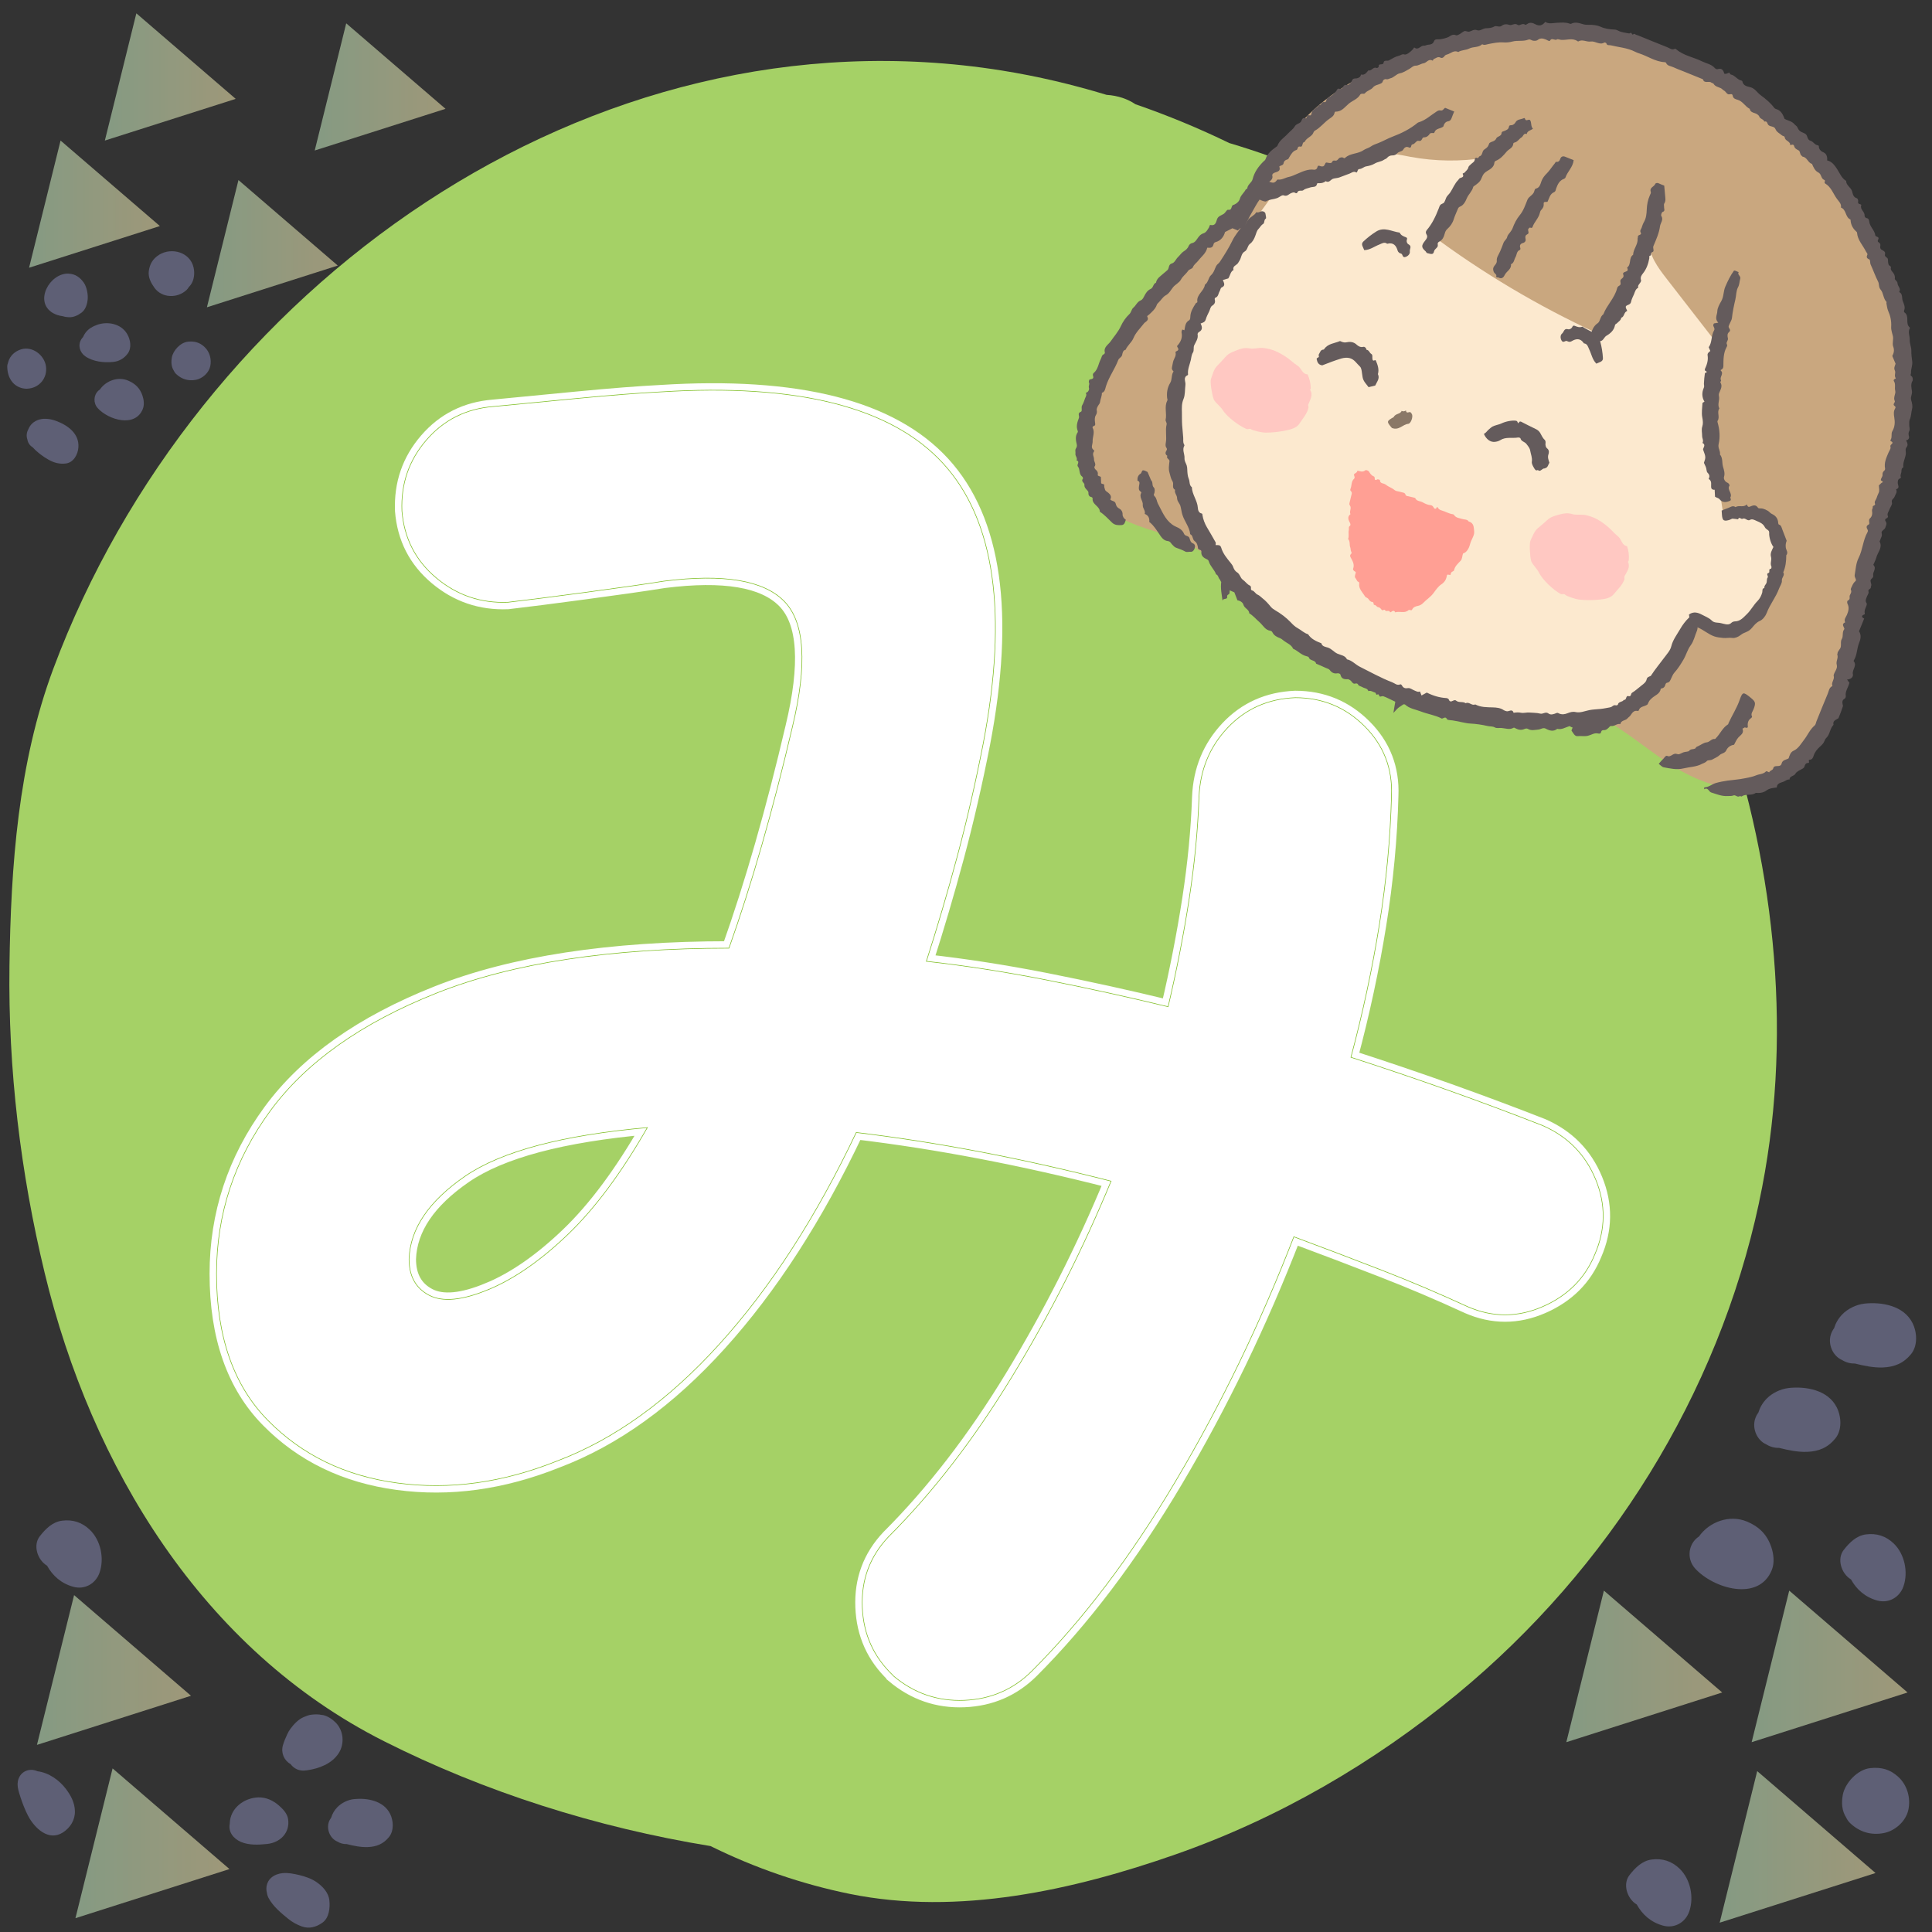 <?xml version="1.0" encoding="UTF-8"?>
<svg xmlns="http://www.w3.org/2000/svg" xmlns:xlink="http://www.w3.org/1999/xlink" width="400" height="400" viewBox="0 0 400 400">
  <rect x="0" y="0" width="400" height="400" fill="#333333" stroke="none"/>
  <defs>
    <style>.cls-1{opacity:.74;}.cls-2{fill:url(#_名称未設定グラデーション_15-6);}.cls-2,.cls-3,.cls-4,.cls-5,.cls-6,.cls-7,.cls-8,.cls-9,.cls-10{mix-blend-mode:screen;opacity:.71;}.cls-11{fill:#fff;}.cls-12{fill:#ff9f94;}.cls-13{fill:#fce9cf;}.cls-14{isolation:isolate;}.cls-3{fill:url(#_名称未設定グラデーション_15);}.cls-15{fill:#a5d166;}.cls-4{fill:url(#_名称未設定グラデーション_15-7);}.cls-5{fill:url(#_名称未設定グラデーション_15-2);}.cls-6{fill:url(#_名称未設定グラデーション_15-8);}.cls-7{fill:url(#_名称未設定グラデーション_15-5);}.cls-16{stroke:#7fbe25;stroke-width:.25px;}.cls-16,.cls-17{fill:none;}.cls-8{fill:url(#_名称未設定グラデーション_15-9);}.cls-9{fill:url(#_名称未設定グラデーション_15-4);}.cls-18{fill:#ffc8c2;}.cls-10{fill:url(#_名称未設定グラデーション_15-3);}.cls-19{fill:#645b5c;}.cls-17{stroke:#fff;stroke-width:3px;}.cls-20{fill:#c9a77f;}.cls-21{fill:#8a7867;}.cls-22{fill:#9093c2;opacity:.46;}</style>
    <linearGradient id="_名称未設定グラデーション_15" x1="21.71" y1="15.93" x2="48.8" y2="15.93" gradientUnits="userSpaceOnUse">
      <stop offset="0" stop-color="#cff7cb"></stop>
      <stop offset="1" stop-color="#fff3b8"></stop>
    </linearGradient>
    <linearGradient id="_名称未設定グラデーション_15-2" x1="6.02" y1="42.26" x2="33.1" y2="42.26" xlink:href="#_名称未設定グラデーション_15"></linearGradient>
    <linearGradient id="_名称未設定グラデーション_15-3" x1="42.84" y1="50.45" x2="69.93" y2="50.45" xlink:href="#_名称未設定グラデーション_15"></linearGradient>
    <linearGradient id="_名称未設定グラデーション_15-4" x1="324.29" y1="345.01" x2="356.56" y2="345.01" xlink:href="#_名称未設定グラデーション_15"></linearGradient>
    <linearGradient id="_名称未設定グラデーション_15-5" x1="362.66" y1="345.01" x2="394.94" y2="345.01" xlink:href="#_名称未設定グラデーション_15"></linearGradient>
    <linearGradient id="_名称未設定グラデーション_15-6" x1="15.62" y1="381.64" x2="47.51" y2="381.64" xlink:href="#_名称未設定グラデーション_15"></linearGradient>
    <linearGradient id="_名称未設定グラデーション_15-7" x1="65.16" y1="17.99" x2="92.24" y2="17.99" xlink:href="#_名称未設定グラデーション_15"></linearGradient>
    <linearGradient id="_名称未設定グラデーション_15-8" x1="7.65" y1="345.76" x2="39.54" y2="345.76" xlink:href="#_名称未設定グラデーション_15"></linearGradient>
    <linearGradient id="_名称未設定グラデーション_15-9" x1="356.04" y1="382.38" x2="388.31" y2="382.38" xlink:href="#_名称未設定グラデーション_15"></linearGradient>
  </defs>
  <g class="cls-14">
    <g id="_レイヤー_1">
      <g class="cls-1">
        <polygon class="cls-3" points="28.23 2.76 21.71 29.1 48.8 20.47 28.23 2.76"></polygon>
        <polygon class="cls-5" points="12.54 29.1 6.02 55.43 33.1 46.8 12.54 29.1"></polygon>
        <polygon class="cls-10" points="49.37 37.28 42.84 63.62 69.93 54.98 49.37 37.28"></polygon>
        <polygon class="cls-9" points="332.07 329.32 324.29 360.7 356.56 350.41 332.07 329.32"></polygon>
        <polygon class="cls-7" points="370.44 329.32 362.66 360.7 394.94 350.41 370.44 329.32"></polygon>
        <polygon class="cls-2" points="23.31 366.13 15.62 397.14 47.51 386.97 23.31 366.13"></polygon>
        <polygon class="cls-4" points="71.68 4.83 65.16 31.16 92.24 22.53 71.68 4.83"></polygon>
        <polygon class="cls-6" points="15.34 330.25 7.65 361.26 39.54 351.09 15.34 330.25"></polygon>
        <polygon class="cls-8" points="363.81 366.69 356.04 398.07 388.31 387.79 363.81 366.69"></polygon>
      </g>
    </g>
    <g id="_レイヤー_13">
      <path class="cls-15" d="M364.19,248.95c7.14-33.36,3.56-68.6-7.42-100.72-8.18-29.67-21.91-57.88-41.79-81.2-16.29-19.11-37.47-30.56-60.49-37.42-6.29-3.06-12.78-5.74-19.41-8.03-1.62-1.09-3.62-1.79-5.97-1.94-7.05-2.14-14.25-3.85-21.63-5.03C121.78,.9,40.38,59.8,11.03,138.48c-7.28,19.53-8.79,40.84-9.07,61.53-.29,21.35,2.28,42.79,7.29,63.54,9.67,40.06,32.61,77.96,70.26,96.95,20.83,10.51,43.98,17.86,67.6,21.71,9.14,4.52,18.92,7.89,28.87,9.91,22.35,4.54,46.22-.77,67.39-8.18,21.26-7.44,41.05-18.94,58.39-33.25,31.37-25.9,53.9-61.87,62.44-101.74Z"></path>
    </g>
    <g id="OL">
      <g id="_あゆみのコピー_2">
        <g>
          <g>
            <path class="cls-20" d="M266.36,38.06c-7.83,9.88-20.23,27.95-22.52,40.35s-.64,25.72,5.79,36.56c-3.53-2.98-8.17-4.15-12.55-5.62s-8.91-3.54-11.27-7.51c-1.22-2.07-1.74-4.48-1.93-6.87-.87-11.13,5-21.68,11.81-30.53,6.42-8.35,20.51-22.66,30.66-26.37Z"></path>
            <g>
              <path class="cls-13" d="M381.52,117.43c-13.77,18.76-36.7,30.18-59.97,30.9-23.27,.72-46.47-8.96-63.08-25.27-5-4.91-9.48-10.46-12.38-16.84-5.56-12.22-4.67-27.17,1.87-39.6,6.77-14.13,15.03-27.85,26.67-38.33,11.64-10.49,27.06-17.49,42-16.47,14.8-.72,29.37,4.42,42.26,11.72,4.22,2.39,8.33,5.03,11.87,8.35,4.01,3.77,7.21,8.33,9.94,13.11,10.35,18.11,14.14,40.5,7.5,60.27-1.74,5.19-4.87,9.7-6.68,12.16Z"></path>
              <path class="cls-19" d="M244.72,68.24c.17,0,.31,.05,.5,.14,.16-.77,.15-1.62,.99-2.08,.15-.08,.23-.39,.23-.67,.02-1.08,.58-1.98,1.15-2.85,.07-.1,.33-.11,.31-.28-.24-1.52,1.4-2.21,1.56-3.55,.72-.48,.71-1.47,1.25-1.96,.63-.56,.75-1.27,1.09-1.92,.19-.36,.54-.52,.76-.86,.94-1.44,1.86-2.87,2.61-4.43,.47-.99,1.22-1.84,1.84-2.76,.86-.11,.96-.9,1.35-1.46,.45-.66,1.34-.9,1.75-1.63,.47,.21,.85-.24,1.27-.19,.29,.04,.58,.19,.63,.56,.04,.33,.2,.87,.07,.95-.45,.29-.2,.9-.57,1.12-.44,.26-.63,.71-.96,1.04-.34,.33-.46,.9-.64,1.37-.24,.66-.55,1.29-1.11,1.7-.57,.42-.46,1.23-1.1,1.59-.73,.41-.68,1.3-1.09,1.92-.1,.16-.2,.33-.3,.49-.32,.46-1.18,.59-.92,1.42-.64,.33-.65,1.05-1.08,1.74-.28,.08-.7,.21-1.13,.33,.23,.62,.62,1.18-.27,1.56-.21,.09-.25,.53-.41,.79-.27,.45-.23,1.11-.89,1.33-.09,.03-.15,.22-.1,.4,.15,.55-.05,.93-.54,1.24-.39,.25-.42,.78-.62,1.18-.26,.55-.56,1.1-.72,1.68-.16,.55-.57,.65-1.06,.83,.33,.66,.48,1.32-.32,1.75-.22,.12-.32,.35-.3,.49,.17,.88-.36,1.54-.69,2.24-.25,.52,.03,1.07-.3,1.57-.28,.44-.3,1.01-.42,1.52-.23,.98-.69,1.91-.57,2.97,0,.04-.02,.12-.05,.14-1.06,.46-.4,1.33-.49,2.02-.13,.99-.03,2.06-.4,2.94-.39,.91-.35,1.85-.33,2.7,.02,.89-.01,1.79,.05,2.69,.06,.85,.14,1.7,.22,2.55,.04,.47-.08,.97,.16,1.42,.05,.09,.12,.22,.08,.28-.5,.87,.07,1.72,.03,2.55-.04,.66,.28,1.04,.45,1.54,.09,.28,.11,.55,.12,.85,.02,.66,.07,1.37,.32,1.97,.24,.56,.05,1.28,.63,1.7,.05,1.52,1.14,2.74,1.24,4.26,.03,.43,.14,1.04,.78,1.18,.19,.04,.16,.19,.18,.35,.11,.82,.51,1.82,.9,2.47,.62,1.04,1.23,2.09,1.82,3.15,.08,.14,0,.37,0,.58,.45,0,.96-.12,1.15,.51,.36,1.24,1.19,2.22,1.98,3.19,.23,.28,.42,.55,.52,.86,.14,.44,.44,.86,.74,1.04,.67,.38,.7,1.19,1.24,1.56,.52,.36,.89,.96,1.4,1.18,.6,.26-.01,.91,.54,1.05,.49,.12,.65,.68,1.15,.88,.36,.14,.68,.51,1.02,.77,.63,.48,1.17,1.1,1.67,1.71,.26,.31,.54,.52,.89,.72,1.2,.7,2.31,1.52,3.27,2.53,.42,.45,.85,.88,1.42,1.19,.73,.4,1.32,1.02,2.15,1.26,.65,1.01,1.68,1.46,2.75,1.87,.17,.68,.83,.73,1.31,.88,.8,.24,1.27,.92,1.99,1.26,.7,.33,1.61,.35,2.01,1.19,1.06,.22,1.75,1.09,2.69,1.55,2.2,1.09,4.34,2.31,6.65,3.19,.54,.2,1,.74,1.69,.44,.09-.04,.26,.06,.35,.23,.26,.51,.67,.65,1.24,.55,.46-.08,.84,.29,1.26,.45,.4,.15,.77,.44,1.23,.24,.1,.25,.19,.48,.32,.83,.39-.21,.78-.43,1.09-.6,1.37,.69,2.68,1.06,4.07,1.14,.18,.01,.44,.15,.49,.29,.17,.49,.45,.47,.82,.28,.23-.11,.47-.23,.71-.03,.58,.48,1.38,.1,1.97,.53,.71-.38,1.26,.59,1.97,.24,1.16,.62,2.39,.58,3.66,.62,.72,.02,1.58,.09,2.26,.58,.16,.11,.37,.16,.56,.21,.48,.14,1.16-.61,1.47,.32,.51-.07,1.01-.12,1.55,0,.53,.11,1.13-.1,1.69-.05,.75,.07,1.56,.04,2.24,.22,.63,.17,1.12-.49,1.73-.02,.5,.38,1.13,.13,1.68-.1,.23-.1,.39,.05,.56,.12,.58,.24,1.14,.15,1.7-.07,.55-.21,1.04-.39,1.71-.24,.94,.21,1.89-.23,2.82-.41,.76-.15,1.52-.16,2.28-.24,.71-.07,1.42-.23,2.12-.35,.78-.13,1.58-.21,2.25-.6,.56-.32,1.06,.19,1.58-.11,.61-.36,1.31-.43,1.99-.55,.28-.05,.6,0,.84-.12,.46-.23,.98-.02,1.44-.29,.38-.22,.7-.63,1.23-.53,.11-.59,.58-.11,.86-.29,.64-.42,1.45-.18,2.11-.41,.66-.24,1.17-.85,1.98-.75,.15,.02,.41-.04,.49-.29,.21-.65,.77-.7,1.32-.76,.7-.08,1.27-.38,1.84-.8,1.02-.73,2.13-1.33,3.2-1.98,1.39,.07,2.15-1.23,3.36-1.55,.51,1.04,1.13,2.04,1.68,3.05-.42,.26-.89,.42-1.48,.39-.21-.01-.54,.14-.64,.32-.74,1.25-2.21,1.33-3.24,2.1-1.19-.22-1.9,.55-2.64,1.27-.34,.33-.78,.01-1.14,.21-.44,.24-.75,.66-1.4,.61-.34-.02-.95-.04-1.29,.39-.35,.43-.97,.12-1.39,.56-.32,.33-.93,.38-1.39,.59-.43,.21-.85,.25-1.28,.03-.67,.84-1.92,.35-2.61,1.13-.16,.18-.29,.29-.47,.15-.37-.29-.81-.1-1.13-.05-.7,.11-1.35,.48-2.07,.64-.35,.08-2.46,.76-2.89,.78-.81,.04-1.56,.4-2.41,.28-.48-.07-.87,.43-1.38,.56-.88,.22-1.64,.2-2.41-.26-1.12,.4-2.22,.98-3.4,.18-.84,.24-1.62,.8-2.56,.57-.8,.63-1.6,.38-2.38-.04-.55-.3-1.03,.15-1.55,.19-.74,.06-1.43,.27-2.12-.13-.25-.14-.47-.1-.71,0-.63,.28-1.24,.21-1.84-.11-.13-.07-.33-.2-.41-.15-.85,.5-1.7,.12-2.55,.06-.47-.04-.94,.13-1.42-.14-.41-.23-.93-.15-1.41-.26-1.2-.28-2.43-.46-3.66-.52-.63-.03-1.23-.2-1.82-.3-.8-.14-1.58-.36-2.4-.41-.19-.01-.48-.06-.54-.18-.31-.63-.69-.22-1.06-.12-1.37-.73-2.93-.93-4.37-1.49-1.13-.44-2.36-.57-3.29-1.45-1.64-.15-2.95-1.14-4.44-1.69-.28-.1-.47,.08-.71,.06-.3-.03-.11-.66-.61-.41-.28,.14-.17-.36-.45-.43-.46-.12-.85-.47-1.37-.3-.18-.6-.79-.55-1.2-.8-.3-.18-.78-.25-.89-.5-.25-.53-.67-.1-1-.28-.33-.19-.42-.54-.72-.7-.14-.07-.28-.18-.42-.18-.75,.05-1.36-.06-1.55-.96-.04-.17-.39-.31-.65-.26-.65,.12-1.15-.13-1.53-.64-.23-.31-.6-.35-.9-.5-.64-.31-1.31-.58-1.96-.86-.15-.83-1.3-.51-1.51-1.31-.03-.12-.34-.2-.54-.25-1.05-.25-1.74-1.13-2.7-1.52-.38-.88-1.27-1.14-1.95-1.67-.22-.17-.44-.38-.7-.49-.65-.26-1.28-.54-1.61-1.19-.1-.2-.23-.34-.43-.37-1.1-.14-1.54-1.14-2.25-1.76-.71-.62-1.32-1.36-2.14-1.86-.04-.83-1.01-1.01-1.22-1.8-.12-.45-.67-.82-1.23-.89-.22-.56-.43-1.09-.64-1.65-.34-.15-.71-.31-1.08-.47-.24-.1-.49-.18-.32-.53,.07-.15,.02-.33-.16-.34-.76-.05-.73-.96-1.22-1.17-.6-.26-.43-1.02-1-1.22-.35-.98-1.21-1.66-1.51-2.67-.06-.2-.16-.34-.37-.43-.69-.31-1.28-.72-1.17-1.62,.03-.26-.2-.31-.38-.38-.14-.06-.29-.11-.31-.29-.07-.56-.18-1.12-.68-1.47-.52-.36-.31-1.18-.94-1.45-.15-1.52-1.22-2.67-1.64-4.1-.17-.57-.22-1.15-.38-1.72-.17-.59-.7-.99-.7-1.68,0-.57-.61-1.05-.41-1.7-.78-.38-.17-1.19-.54-1.76-.35-.54-.47-1.25-.65-1.9-.09-.32-.11-.66-.1-.99,.01-.42,.09-.85,.13-1.27,.04-.44-.76-.56-.44-1.11-.48-.3-.45-.69-.18-1.11,.13-.19,.11-.39-.02-.56-.23-.31-.18-.7-.13-.99,.25-1.27-.14-2.56,.17-3.81,.1-.41-.27-.69-.2-.99,.29-1.31-.32-2.69,.34-3.95,.11-.21-.01-.38-.03-.57-.11-1.09,.04-2.14,.63-3.1,.45-.73,.19-1.67,.7-2.39-.26-.28-.44-.47-.3-.99,.11-.38,.13-.84,.28-1.25,.2-.55,.6-1.02,.43-1.69-.07-.28,.41-.21,.56-.55,.11-.29-.24-.55-.25-.77,.78-.86,1.18-1.74,.93-2.87,0-.17,.05-.31,.14-.52Z"></path>
              <path class="cls-12" d="M280.97,120.23c-.05-.11-.38-.65-.44-.7-.08-.35,.13-.67,.17-1.03-.03-.12-.13-.15-.23-.21-.2-.12-.4-.33-.31-.57,.3-.84-.09-1.51-.46-2.2-.09-.17-.2-.31-.16-.55,.04-.26,.47-.37,.21-.76-.15-.23-.08-.6-.19-.87-.23-.57,.03-1.25-.45-1.75,.25-.6,0-1.23,.15-1.86,.07-.29-.14-.62,.24-.87,.11-.07,.13-.34,.02-.55-.32-.63-.67-1.28,.08-1.86-.31-.58,.31-1.23-.12-1.8-.14-.19-.12-.36-.07-.56,.12-.47,.23-.94,.34-1.42,.08-.34,.26-.69-.08-1.01-.13-.12-.14-.28-.07-.44,.3-.68,.11-1.52,.74-2.1,.27-.25-.01-.59-.03-.9,.21-.27,.65-.31,.73-.77,.54,.09,1.06,.38,1.6-.06,.16-.13,.64-.02,.82,.29,.25,.41,.49,.77,.98,.96,.21,.08,.19,.4,.2,.63,.24,.28,.43-.07,.64-.03,.15,.03,.42,.1,.42,.15-.02,.78,.77,.63,1.14,.91,.42,.33,.96,.59,1.45,.85,.3,.16,.52,.46,.88,.52,.36,.06,.71,.17,1.06,.25,.31,.07,.64,.1,.76,.48,.11,.35,.45,.29,.7,.37,.43,.12,.87,.21,1.3,.32,.29,.73,1.04,.61,1.56,.91,.53,.31,1.06,.53,1.64,.59,.54,.05,.6,.59,.85,.73,.46,.09,.29-.32,.56-.36,.18,.38,.46,.62,.93,.74,.75,.2,1.42,.65,2.22,.76,.11,.01,.22,.05,.3,.17,.42,.63,1.13,.63,1.75,.83,.44,.14,.99,.03,1.29,.52,1.11,.27,1.04,1.29,1.12,2.05,.07,.66-.34,1.33-.63,1.98-.26,.58-.24,1.07-.69,1.78q-.42,.65-.96,.79c-.24,.5-.13,1.11-.55,1.55-.55,.57-1.16,1.1-1.34,1.95-.03,.17-.4,.25-.55,.42-.12,.14-.13,.36-.19,.54-.23-.03-.42-.05-.61-.08-.05,.07-.12,.12-.13,.19-.12,.77-.44,1.37-1.13,1.82-.69,.46-1.17,1.19-1.65,1.84-.62,.82-1.46,1.33-2.14,2.04-.26,.28-.66,.51-1.03,.58-.54,.11-.99,.25-1.24,.77-.1,.21-.24,.14-.4,.11-.11-.02-.27-.05-.33,0-.83,.76-1.88,.16-2.77,.47-.24-.47-.54-.32-.85-.09-.06,.04-.13,.06-.2,.09-.18-.58-.83-.08-1-.38-.24-.41-.54,.17-.78-.17-.15-.21-.38-.49-.72-.53-.32-.04-.4-.46-.79-.46-.26,0,.03-.61-.5-.63-.24,0-.53-.31-.68-.55-.19-.31-.6-.36-.71-.54-.51-.86-1.39-1.59-1.23-2.74,.05-.38-.35-.26-.44-.56Z"></path>
              <path class="cls-18" d="M336.32,119.37c-.05,.3,.04,.44,.01,.54-.42,1.26-1.43,2.13-2.23,3.12-.68,.83-1.86,1-2.94,1.11-1.45,.15-2.9,.15-4.34-.02-.51-.06-2.41-.64-2.77-.99-.31-.3-.63,.02-.99-.18-1.35-.76-3.65-2.77-4.49-4.5-.16-.33-.41-.61-.62-.9-.35-.5-.82-.92-.97-1.53-.23-.94-.39-3.59-.09-4.16,.47-.88,.72-1.88,1.58-2.57,2.5-2.01,1.86-2.09,4.48-2.79,.86-.23,1.65-.34,2.55-.07,.91,.28,1.91,0,2.87,.23,1.76,.41,2.89,1.08,4.4,2.3,.82,.66,1.45,1.49,2.25,2.12,.74,.58,.72,1.82,1.85,1.99,.31,.95,.45,1.93,.35,2.93-.01,.12-.2,.27-.17,.34,.55,1.13-.2,1.95-.74,3.01Z"></path>
              <path class="cls-18" d="M270.85,83.82c-.02,.3,.09,.43,.07,.54-.28,1.3-1.19,2.28-1.88,3.34-.59,.9-1.74,1.2-2.8,1.42-1.42,.3-2.86,.46-4.32,.45-.52,0-2.46-.38-2.87-.69-.34-.26-.63,.09-1-.07-1.42-.61-3.93-2.36-4.95-3.99-.19-.31-.48-.56-.71-.83-.4-.45-.92-.82-1.13-1.41-.33-.91-.78-3.52-.54-4.13,.37-.93,.52-1.95,1.3-2.73,2.27-2.27,1.62-2.28,4.15-3.25,.83-.32,1.6-.52,2.53-.34,.93,.18,1.9-.2,2.88-.08,1.79,.21,2.99,.76,4.63,1.81,.88,.57,1.6,1.33,2.46,1.87,.8,.5,.91,1.73,2.05,1.78,.41,.91,.65,1.87,.66,2.88,0,.12-.17,.29-.13,.35,.67,1.06,.01,1.96-.41,3.08Z"></path>
              <path class="cls-21" d="M288.53,86.37c.38-.8,1.41-.58,1.67-1.31,.32,.19,.61,.07,.9-.07,.05,.8,.7,.14,.96,.39,.13,.12,.24,.29,.3,.46,.19,.57-.27,1.86-.8,1.91-1.17,.12-1.9,1.43-3.38,.86-1.14-1.33-1.14-1.4,.36-2.25Z"></path>
              <path class="cls-19" d="M319.79,96.99c-.57-.06-.83,.84-1.4,.32-.46,.25-.64-.19-.78-.42-.24-.39-.52-.89-.46-1.3,.13-.82-.21-1.51-.33-2.26-.1-.6-.44-.94-.77-1.39-.36-.5-1.1-.52-1.25-1.18-.02-.1-.33-.21-.49-.18-1.22,.22-2.54-.19-3.7,.55-.31,.2-.7,.3-1.07,.35-.93,.13-1.85-.53-2.32-1.66,.41-.16,.63-.56,.96-.85,.78-.69,.77-.7,1.85-1.02,.27-.08,.55-.14,.8-.27,.91-.44,2.2-.69,3.04-.57,.29,.04,.33,.28,.41,.54,.14-.14,.26-.26,.39-.38,.09,.01,.18,0,.26,.04,1.01,.51,2.01,1.04,3.04,1.52,.39,.18,.68,.44,.9,.79,.3,.49,.48,1.04,.94,1.44,.14,.12,.21,.43,.18,.63-.08,.45,.04,.93,.32,1.14,.5,.38,.38,.94,.28,1.23-.22,.65,.02,1.17,.2,1.76-.29,.36-.25,1-.99,1.15Z"></path>
              <path class="cls-19" d="M277.71,74.22c-1.41,.43-2.7,.93-3.95,1.42-.78-.09-1.03-.63-1.15-1.25-.06-.3,.25-.31,.41-.45,.13-.12-.1-.38,.05-.61,.25-.38,.31-.91,.91-.95,.05,0,.11-.01,.13-.04,.78-1.22,2.18-1.24,3.33-1.73,.42,.17,.77,.37,1.31,.26,.7-.15,1.47-.13,2.12,.48,.32,.3,.79,.62,1.4,.46,.26-.07,.6,.22,.65,.61,.54,.04,.6,.64,1.01,.87,.32,.18,.14,.73,.23,1.11,.13,.55,.49,.01,.68,.22,.38,.91,.73,1.82,.44,2.84,.45,.92-.22,1.58-.55,2.36-.43,.11-.89,.22-1.38,.34-1.15-1.45-1.18-1.45-1.37-2.94-.06-.48-.13-1.06-.41-1.32-.68-.63-1.18-1.53-2.16-1.76-.53-.13-1.07-.08-1.71,.08Z"></path>
              <path class="cls-19" d="M289.71,52.36c.24,.1,.3,.14,.36,.15,.41,.08,.21,.95,.96,.68,.59-.21,.93-.71,.86-1.12-.08-.48,.5-1.1-.28-1.49-.29-.15-.47-.58-.32-1,.08-.21,.02-.37-.19-.45-.53-.2-1.06-.4-1.31-.97-1.61-.21-3.2-1.25-4.83-.24-.97,.6-1.89,1.32-2.71,2.1-.58,.55,.01,1.19,.2,1.77,1.18-.03,2.1-.77,3.14-1.17,.52-.2,1.03-.6,1.61-.15,1.28-.34,1.87,.35,2.18,1.46,.04,.12,.1,.24,.33,.43Z"></path>
              <path class="cls-19" d="M324.81,70.76c-.24-.09-.31-.1-.36-.14-.36-.22-.8,.55-1.17-.16-.29-.56-.2-1.15,.13-1.4,.38-.29,.38-1.14,1.22-.9,.31,.09,.74-.1,.92-.51,.09-.21,.24-.28,.45-.2,.53,.21,1.05,.43,1.62,.18,1.32,.94,3.2,1.27,3.7,3.11,.3,1.1,.48,2.25,.55,3.39,.05,.8-.82,.86-1.36,1.16-.84-.83-1.01-1.99-1.5-2.99-.24-.5-.35-1.14-1.08-1.21-.71-1.11-1.61-1.02-2.59-.42-.11,.07-.23,.11-.54,.1Z"></path>
            </g>
            <g>
              <path class="cls-20" d="M281.74,33.09c1.42-.56,2.86-1.12,4.38-1.27,1.97-.2,3.94,.29,5.89,.65,5.13,.95,10.43,1.02,15.59,.18-4.51,4.72-8.38,10.05-11.49,15.79,10.73,8.02,22.29,14.9,34.45,20.51,4.78-5.6,8.48-12.12,10.84-19.09-.06,2.92,1.82,5.49,3.62,7.8,3.27,4.22,6.55,8.44,9.82,12.65-.66,11.83-.05,23.73,1.83,35.42,3.94-1.6,8.51,1.29,10.41,5.1,2.34,4.68,1.6,10.72-1.78,14.7-3.38,3.99-9.23,5.68-14.22,4.14-5.05,7.55-11.94,13.87-19.44,18.97,5.42,2.92,10.03,7.13,15.3,10.32,5.27,3.18,11.68,5.34,15.73,3.54,7.68-2.05,13.28-8.87,16.33-16.21,3.05-7.34,4.03-15.34,5.74-23.1,3.96-17.93,12.01-35.73,9.24-53.89-.57-3.74-1.6-7.39-2.87-10.95-6.47-18.15-19.61-33.94-36.56-43.12-16.94-9.18-37.56-11.55-56-5.94-18.43,5.61-30.31,12.5-38.2,30.08,1.51,.04,13.11-3.04,21.39-6.28Z"></path>
              <path class="cls-19" d="M225.52,78.6c.43-.16,1.03-.06,.78-.8-.08-.24,0-.46,.12-.56,.93-.76,.98-1.96,1.5-2.92,.18-.34,.16-.81,.63-.98,.1-.04,.22-.25,.2-.35-.3-1.14,.72-1.62,1.21-2.33,.71-1.04,1.56-1.96,2.1-3.14,.41-.9,1.02-1.79,1.74-2.46,.45-.42,.43-1.01,.85-1.36,.55-.46,.78-1.21,1.52-1.51,.36-.14,.54-.51,.73-.88,.3-.59,.66-1.19,1.32-1.48,.59-.26,.5-1.08,1.11-1.3,.18-.96,1.01-1.39,1.64-1.98,.24-.23,.53-.41,.76-.65,.38-.39,.12-1.15,.92-1.37,.57-.16,.8-.89,1.22-1.28,.42-.4,.76-.93,1.19-1.2,.51-.32,.85-.63,1.07-1.18,.09-.23,.4-.49,.64-.53,.68-.12,.97-.74,1.28-1.15,.34-.44,.57-.72,1.13-.89,.51-.15,.85-.74,1.14-1.24,.1-.17,.09-.52,.3-.48,1.06,.23,1.14-.6,1.37-1.23,.24-.63,.89-.76,1.35-1.06,.4-.26,.65-.9,.9-.86,.75,.12,.67-.44,.85-.79,.12-.22,.33-.22,.5-.3,.56-.27,.97-.66,1.14-1.27,.21-.73,.87-1.17,1.18-1.83,.05-.11,.31-.07,.33-.27,.08-.8,.93-1.15,1.11-1.9,.35-1.43,1.19-2.59,2.21-3.61,.17-.17,.39-.28,.47-.54,.37-1.13,1.23-1.82,2.15-2.48,.12-.09,.25-.14,.31-.3,.41-1.1,1.42-1.66,2.15-2.47,.48-.53,1.11-.94,1.46-1.55,.27-.47,.82-.48,1.18-.84,.26-.25,.24-1.1,1.05-.78,.31,.12,.08-.83,.8-.62,.42,.12,.38-.5,.54-.78,.33-.62,1.12-.76,1.43-1.39,.53,.17,.47-.73,1.12-.57,.45,.11,.32-.71,.63-.86,.86-.42,1.56-.96,2.04-1.8,.15-.26,.46-.04,.69-.06,.57-.06,.43-.98,1.23-.83,.47,.09,.93-.47,1.15-.99,.1-.23,.29-.33,.46-.34,.63-.02,1.19-.09,1.37-.83,.78,.19,1.11-.39,1.51-.86,.67,.2,.97-.8,1.69-.5,.11,.04,.46-.07,.45-.32-.05-.78,.93-.11,1.02-.79,.08-.61,.76-.27,1.11-.46,.67-.36,1.28-.78,2.07-.96,.38-.09,.66-.43,1.17-.26,.36,.12,1.26-.53,1.76-1.13,.09-.11,.18-.38,.27-.3,.82,.64,1.27-.47,1.98-.39,.27,.03,.53-.18,.85-.2,.46-.02,1.01-.12,1.22-.71,.14-.38,.47-.45,.86-.41,.5,.05,1.82-.28,2.17-.49,.46-.28,.89-.65,1.52-.35,.17,.08,.48-.08,.7-.2,.34-.18,.63-.45,.98-.63,.36-.18,.69,.2,1.15,.06,.46-.14,.91-.52,1.54-.28,.62,.24,1.19-.38,1.84-.4,.59-.02,1.18-.05,1.71-.36,.49-.28,1.04,.27,1.58-.17,.42-.33,1-.37,1.55-.17,.56,.2,1.09-.48,1.73,0,.4,.3,1-.51,1.56-.01,.05,.04,.29-.08,.41-.17,.59-.43,1.16-.23,1.71,.06,.78,.41,1.43,.28,2.03-.5,.78,.51,1.65,.21,2.5,.18,.81-.02,1.63-.13,2.43,.15,.13,.05,.32,.11,.42,.06,.9-.46,1.7-.12,2.58,.12,.71,.19,1.51,.02,2.28,.16,.39,.07,.78,.13,1.13,.29,.96,.45,1.96,.59,3,.63,.24,0,.5,.09,.71,.2,.71,.4,1.51,.44,2.29,.6,.19,.04,.43-.35,.59,.08,.14,.39,.39-.13,.62,.05,.19,.15,.47,.21,.71,.3,2,.81,4,1.64,6.01,2.43,.49,.19,.95,.65,1.57,.32,.06-.03,.2,.05,.28,.11,1.55,1.33,3.59,1.62,5.35,2.5,.89,.44,1.94,.57,2.64,1.39,.12,.14,.41,.27,.56,.22,.94-.31,1.24,.32,1.39,.93,.48,.13,.72-.13,1.05-.22,.09,.12,.17,.37,.29,.39,.88,.16,1.32,1.07,2.19,1.25,.08,.02,.21,.1,.22,.17,.16,.9,.96,1.05,1.6,1.2,1.01,.24,1.45,1.13,2.19,1.67,1.03,.75,2.03,1.58,2.81,2.62,.08,.11,.23,.2,.36,.24,1.06,.28,1.44,1.15,1.78,2.04,.7,.39,1.54,.46,2.09,1.16,.16,.2,.48,.32,.58,.63,.05,.14,.14,.26,.21,.39,.33,.57,.99,.62,1.47,.96,.46,.33,.28,1.18,1.03,1.4,.57,.16,.83,.84,1.48,.93,.33,.04,.2,.33,.27,.55,.09,.32,.42,.69,.73,.82,.8,.31,1.02,.88,.95,1.76,1,.23,1.53,.98,2.1,1.85,.53,.82,.9,1.84,1.83,2.39,0,.95,1,1.33,1.24,2.17,.15,.54,.23,1.23,1,1.43,.14,.04,.3,.46,.25,.65-.08,.34,.03,.46,.31,.55,.14,.04,.39,.09,.33,.25-.3,.88,.74,1.31,.69,2.11-.01,.22,.13,.5,.44,.55,.4,.06,.49,.41,.52,.68,.11,1.12,1.15,1.82,1.27,2.93,.01,.09,.21,.2,.34,.24,.3,.1,.41,.26,.26,.56-.11,.23-.21,.43,.12,.62,.25,.14,.4,.45,.3,.78-.09,.29,.07,.61,.21,.69,.4,.23,.92,.43,.77,.96-.18,.63,.59,.59,.61,1.12,0,.3,.02,.67,.12,1,.09,.32,.57,.32,.49,.68-.11,.47,.18,.67,.43,1,.24,.31,.47,.73,.38,1.26-.05,.28,.55,.5,.56,.96,0,.62,.81,1.1,.35,1.82,.78,.39,.51,1.23,.73,1.84,.22,.6,.58,1.27,.29,1.97-.07,.18-.02,.35,.08,.42,1.1,.78,.09,2.27,1.06,3.09,.03,.03,.07,.11,.06,.14-.48,.81-.01,1.63-.04,2.42-.03,.83,.35,1.54,.33,2.28-.02,.79,.1,1.52,.19,2.28,.09,.75-.3,1.49-.25,2.28,.02,.26-.29,.5,.15,.75,.18,.1,.28,.7,.16,.91-.43,.71-.22,1.48-.12,2.14,.1,.67-.37,1.2-.16,1.87,.18,.58,.34,1.27,.18,1.83-.19,.71-.16,1.48-.46,2.14-.18,.4-.11,.76-.12,1.15-.02,.44,.21,.89-.02,1.31-.21,.39-.12,.76-.02,1.16,.05,.19-.07,.48-.31,.64-.09,.06-.38-.02-.23,.25,.24,.42,.35,.87,.02,1.27-.34,.41-.11,.87-.14,1.29-.09,.97-.67,1.84-.52,2.85-.38,.2-.39,.51-.4,.9-.01,.37-.32,.72-.11,1.15,.05,.1-.12,.24-.27,.31-.37,.18-.37,.48-.38,.87-.01,.44,.51,1.1-.35,1.33,.34,.61-.16,1.06-.32,1.56-.13,.4-.73,.53-.53,1.21,.11,.39-.36,.93-.52,1.41-.15,.46-.58,.86-.3,1.43,.04,.07-.1,.31-.2,.35-.36,.14-.52,.36-.28,.69,.34,.47,.05,.86-.08,1.29-.14,.48-.92,.63-.75,1.18,.18,.59-.22,.96-.32,1.43-.02,.1-.14,.22-.1,.28,.65,1.28-.41,2.2-.68,3.28-.1,.39-.3,.76-.45,1.14-.06,.14-.2,.37-.16,.42,.72,.75-.18,1.44-.05,2.14,.05,.29-.02,.41-.23,.61-.4,.38-.38,.42-.16,1.27,.06,.24-.11,.39-.09,.57,.05,.43-.66,.4-.49,.91,.12,.36-.18,.67-.3,.99-.18,.47-.45,.92-.09,1.43,.07,.1,.05,.29,0,.42-.17,.56-.55,1.06-.37,1.72,.06,.21-.3,.22-.43,.35-.33,.35-.02,.51,.3,.69-.36,.88-.72,1.77-1.07,2.63,.58,.86,.27,1.77,0,2.45-.45,1.13-.39,2.38-1,3.45-.05,.09-.14,.24-.11,.28,.79,.94-.38,1.77-.16,2.72,.11,.48-.33,1.06-1.21,1.09,.24,.32,.41,.56,.49,.67-.26,1.03-.91,1.77-.75,2.74,.03,.17-.09,.48-.23,.55-.69,.36-.45,.95-.35,1.52-.26,.84-.58,1.65-.94,2.53-.55,.36-1.23,.52-1.02,1.37-.76,.74-.71,1.93-1.44,2.65-.24,.23-.36,.47-.46,.74-.19,.48-.52,.77-.9,1.12-.55,.49-1.08,1.12-1.32,1.89-.13,.41-.3,.8-.78,.82-.53,.02,.17,.69-.42,.68-.39,0-.59,.33-.69,.7-.05,.2-.16,.33-.36,.45-.54,.32-1.25,.58-1.52,1.07-.32,.57-1.22,.43-1.22,1.21-.48-.08-.83,.27-1.21,.43-.58,.24-1.42,.3-1.42,1.21-.8,.1-1.53,.15-2.18,.64-.47,.35-1.07,.51-1.69,.5-.19,0-.43-.07-.56,.02-.87,.6-2,.09-2.86,.7-.08,.06-.25-.15-.42-.05-.47,.3-.83-.35-1.28-.16-.38,.16-.76,.09-1.14,.12-1.25,.09-2.31-.39-3.44-.73-.53-.16-.67-1.15-1.46-.68-.01,0-.02-.39,.04-.39,.91-.02,1.57-.67,2.38-.9,.78-.22,1.59-.37,2.41-.49,1.19-.17,2.39-.23,3.55-.48,.8-.17,1.64-.3,2.39-.62,.65-.28,1.44-.22,1.99-.78,.2-.2,.45,.14,.71,.15,.13-.4,.69-.37,.81-.79,.03-.1,.05-.21,.12-.28,.44-.48,1.41,.14,1.63-.76,.19-.76,.91-.72,1.44-1.05,.19-.57,.38-1.28,.98-1.55,1.05-.47,1.55-1.43,2.19-2.25,.77-.98,1.23-2.18,2.23-3.01,.21-.17,.25-.55,.36-.84,.77-1.9,1.53-3.81,2.33-5.7,.25-.58,.27-1.31,.98-1.62-.29-.72,.42-1.3,.29-1.99-.02-.09-.05-.2-.03-.28,.18-.73,.86-1.35,.64-2.13-.22-.76,.4-1.42,.1-2.14-.01-.03,.05-.09,.05-.14,0-.59,.58-.88,.69-1.47,.1-.53-.1-1.08,.2-1.58,.37-.61,.03-1.4,.48-1.99,.03-.04,.07-.1,.06-.14-.11-.46-.68-.98,.16-1.33-.31-.62,.17-1.08,.37-1.56,.32-.77,.51-1.51,.12-2.28-.14-.28-.07-.63,.08-.69,.59-.22,.24-.73,.4-1.08,.16-.35,.43-.68,.21-1.15-.08-.16,.13-.47,.22-.7,.17-.41,.37-.76,.73-1.08,.33-.3-.25-.74-.16-1.25,.22-1.2,.25-2.43,.82-3.56,.84-1.67,.89-3.62,1.81-5.27,.1-.18,.16-.36,.04-.57-.23-.43-.37-.76,.26-1.09,.29-.16-.17-.88,.22-1.23,.51-.46,.53-1.04,.44-1.62-.04-.29,.2-.5,.15-.71-.1-.43,.67-.25,.45-.78-.16-.39,.23-.75,.35-1.13,.11-.34,.24-.68,.4-1,.27-.53,.08-1.04,.07-1.61,.25-.17,.43-.54,.81-.64,0-.26-.26-.25-.4-.42-.03-.4,.38-.73,.35-1.1-.04-.42,.09-.67,.39-.92,.1-.08,.16-.29,.13-.42-.23-1.2,.27-2.23,.71-3.28,.16-.38,.51-.81,.42-1.13-.13-.47,.21-.54,.36-.77,.1-.17,.03-.3-.12-.37-.15-.07-.33-.21-.26-.31,.43-.57,.07-1.29,.4-1.86,.53-.89,.57-1.86,.4-2.85-.11-.64-.18-1.26,.18-1.85,.16-.27,.06-.39-.19-.59-.37-.3,.24-.69,.12-.93-.39-.78,.25-1.52,.09-2.13-.18-.68,.14-1.38-.28-2.02-.23-.35,.45-.53,.4-.59-.42-.51,.03-1.12-.19-1.57-.28-.57,0-.97,.14-1.43-.22-.53-.44-1.05-.68-1.61,.31-.61,.48-1.19,.18-1.97-.23-.62,.09-1.43-.05-2.11-.14-.66-.41-1.27-.36-2,.07-1.13-.16-2.22-.63-3.27-.21-.48-.25-1.03-.36-1.56-.02-.09,.07-.23,.02-.28-.7-.72-.61-1.84-1.22-2.55-.45-.53-.25-1.12-.52-1.65-.58-1.14-1-2.36-1.54-3.53-.17-.37-.05-.98-.28-1.07-.6-.25-.61-.51-.39-1.03,.06-.14-.21-.42-.32-.64-.63-1.27-1.71-2.33-1.83-3.84-.01-.16-.12-.23-.23-.33-.67-.62-1.02-1.34-1.1-2.15,0-.1,0-.25-.04-.27-1.1-.48-.81-2.05-1.96-2.48,.14-.78-.45-1.27-.82-1.78-.79-1.08-1.2-2.47-2.44-3.19-.35-.21,.19-.61-.22-.76-.71-.27-.5-1.21-1.25-1.56-.62-.29-.98-1.05-1.26-1.74-.85-.23-1-1.37-1.93-1.5-.08-.01-.13-.14-.21-.19-.43-.26-.25-.92-.65-1.12-.42-.22-.8-.4-.92-.91-.05-.23-.23-.3-.46-.27-.12,.01-.32,.25-.34,.01-.06-.76-1.06-.78-1.14-1.51-.03-.31-.4-.26-.58-.42-.46-.41-1.08-.66-1.33-1.29-.27-.7-1.11-.42-1.52-.91-.2-.28-.18-.82-.8-.66-.15-.52-.82-.5-1.02-1-.18-.43-.6-.63-1.04-.77-.44-.14-.87-.31-.95-.86-.96-.48-1.44-1.59-2.54-1.89-.43-.12-.89-.25-.99-.83-.07-.4-.33-.35-.69-.29-.53,.08-.69-.57-1.13-.79-.2-.1-.41-.38-.68-.5-.54-.24-1.16-.34-1.49-.93-.06-.11-.31-.09-.41-.19-.5-.46-1.49,.29-1.77-.71l-2.14-.87-2-.81c-.67-.27-1.35-.51-2-.82-.52-.25-1.23-.23-1.5-.92-.03-.07-.18-.11-.28-.12-1.94-.09-3.51-1.26-5.29-1.82-.29-.09-.58-.21-.86-.35-1.57-.8-3.34-.91-5.01-1.32-.37-.09-.75,.12-.91-.41-.03-.09-.33-.21-.4-.17-1,.62-1.88-.36-2.86-.2-.83,.13-1.7-.54-2.56-.02-.03,.02-.1-.03-.14-.05-1.08-.75-2.29-.17-3.43-.28-.29-.03-.7-.2-.83-.1-.45,.35-1.07-.47-1.46,.28-.1,.2-.54-.13-.82-.24-.59-.22-1.11-.4-1.73,.09-.23,.19-.81,.25-1.24,.04-.22-.1-.43-.22-.71-.11-1.05,.41-2.19,.1-3.28,.39-.55,.15-1.19,.23-1.84,.18-1.03-.08-2.09,.14-3.12,.34-.44,.09-.84,.3-1.29,.04-.75,.73-1.83,.46-2.68,.89-.72,.37-1.58,.27-2.27,.72-.89-.46-1.53,.29-2.27,.5-.22,.06-.46,.13-.62,.39-.15,.24-.48,.44-.78,.28-.58-.31-.96,.14-1.42,.29-.1,.03-.12,.39-.26,.31-.82-.45-1.19,.47-1.83,.56-.58,.09-1.05,.51-1.71,.5-.46,0-.85,.46-1.27,.69-.61,.33-1.2,.75-1.94,.89-.73,.14-1.21,.87-1.97,1.04-.28,.06-.5,.27-.86,.17-.21-.06-.61,.08-.7,.45-.07,.28-.27,.39-.51,.5-.52,.25-1.11,.24-1.57,.82-.34,.42-1.11,.59-1.54,1.07-.17,.19-.26,.2-.49,.17-.18-.02-.48,.04-.55,.16-.52,.95-1.57,1.25-2.35,1.88-.82,.67-1.47,1.7-2.74,1.67-.19,0-.23,.19-.26,.33-.14,.58-.62,.86-1.05,1.16-1.07,.73-1.84,1.82-2.99,2.45-.29,.16-.31,.49-.48,.72-.47,.62-1.3,.86-1.64,1.59-.03,.07-.21,.06-.27,.13-.25,.28-.16,.98-.63,.87-.71-.16-.42,.57-.81,.69-.76,.22-1.11,.9-1.49,1.52-.1,.17-.14,.38-.37,.44-.44,.1-.73,.35-.8,.8-.05,.31-.3,.37-.54,.47-.13,.05-.36,.17-.35,.19,.4,1.13-.61,1.07-1.16,1.37-.22,.12-.33,.37-.29,.49,.17,.6-.18,.96-.63,1.3,.8,.29,1.09,.26,1.49-.21,.1-.12,.16-.27,.32-.25,.82,.12,1.49-.39,2.25-.54,.58-.11,1.15-.4,1.7-.63,1.11-.46,2.23-1.05,3.54-.86,.24,.04,.6-.13,.67-.52,.06-.32,.26-.39,.56-.24,.13,.06,.28,.07,.43,.08,.62,.06,.52-.88,.93-.81,.42,.07,.96,.24,1.11-.09,.23-.52,.6-.24,.88-.31,.39-.1,.44-.53,.82-.62,.21-.05,.37-.1,.58,0,.13,.07,.28,.2,.42,.06,1.07-1.02,2.66-.78,3.82-1.6,.49-.34,1.09-.43,1.6-.81,.4-.3,1-.47,1.49-.67,1-.4,1.92-.94,2.93-1.32,1.86-.7,3.64-1.59,5.19-2.87,.08-.06,.18-.09,.28-.12,1.4-.43,2.44-1.45,3.64-2.21,.24-.15,.48-.3,.83-.22,.45,.11,.64-.37,.93-.55,.63,.25,1.23,.5,1.89,.77-.19,.46-.38,.88-.52,1.3-.12,.36-.31,.65-.7,.71-.67,.11-.89,.6-1.03,1.09-.61,.51-1.59,.33-1.86,1.26-.04,.14-.23,.11-.39,.09-.18-.02-.47,.02-.55,.14-.3,.47-.65,.75-1.24,.76-.46,0-.31,.94-1.1,.72-.45-.13-.7,.66-1.24,.73-.26,.03-.24,.31-.31,.48-.08,.18-.2,.25-.35,.19-.64-.31-.97-.09-1.34,.51-.17,.27-.85,.32-1.13,.63-.34,.39-.64,.49-1.14,.48-.32,0-.75,.19-.94,.44-.21,.28-.5,.31-.74,.48-.56,.38-1.25,.39-1.84,.74-.54,.33-1.17,.5-1.83,.61-.46,.08-.85,.53-1.4,.55-.39,.02-.29,.49-.58,.73-.63-.43-1.12,.16-1.7,.31l-1.86,.7c-.41,.15-.86,.13-1.29,.27-.51,.16-.83,.94-1.53,.5-.41,.34-.89,.44-1.4,.42-.16,0-.35-.04-.38,.1-.16,.85-.9,.59-1.42,.78-.47,.18-.99,.2-1.41,.56-.34,.29-1.03-.16-1.28,.51-.05,.14-.24,.17-.39,.07-.3-.21-.56-.09-.86,.03-.5,.19-.82,.75-1.56,.47-.36-.14-.88,.4-1.36,.57-.75,.27-1.59,.23-2.29,.68-.16,.1-1.04-.19-1.33-.38-.62,.83-1.06,1.77-1.59,2.65-.55,.91-.97,1.84-1.43,2.84-.41,.34-1.13,.3-1.45,.92l-1.16-.47c-.45,.23-.91,.46-1.53,.78-.24,.88-.8,1.79-1.99,2.1-.31,.08-.37,.34-.43,.57-.18,.66-.69,.61-1.26,.57-.24,1.16-1.21,1.83-1.88,2.71-.35,.45-.86,.74-1.09,1.33-.16,.4-.73,.35-1.02,.79-.41,.62-1.08,1.06-1.45,1.76-.37,.69-1.13,.99-1.63,1.59-.47,.57-.79,1.29-1.54,1.69-.59,.32-.97,1.02-1.49,1.51-.15,.14-.28,.27-.35,.46-.29,.86-.98,1.42-1.6,2.02-.14,.13-.46,.26-.37,.41,.46,.81-.42,1.06-.69,1.42-.76,1-1.68,1.83-2.18,3.05-.36,.86-1.22,1.49-1.61,2.39-.58,.13-.63,.67-.72,1.07-.11,.51-.63,.61-.8,1.04-.71,1.89-1.96,3.52-2.56,5.47-.15,.49-.19,1.14-.84,1.35,.03,.65-.29,1.24-.37,1.85-.04,.32-.15,.41-.29,.62-.22,.33-.47,.78-.4,1.12,.09,.41,0,.72-.17,1-.32,.51-.24,1.06-.18,1.57,.04,.35,.11,.59-.28,.7-.19,.05-.27,.27-.24,.34,.55,.96-.03,1.91,.02,2.85,.03,.61-.52,1.33,.28,1.83,.04,.03,.04,.21,0,.27-.44,.54,.02,1.06,0,1.57-.03,.54,.55,1.02,.09,1.58-.06,.08,.07,.43,.2,.54,.38,.3,.58,.6,.49,1.13-.05,.27,.39,.24,.64,.43,.02,.38,.03,.8,.06,1.28,.1,.26,.69,.1,.64,.45-.04,.33,.07,.58,.15,.86,.11,.39,.46,.48,.71,.71,.37,.32,.74,.76,.39,1.36,.29,.4,.99,.25,1.13,.9,.09,.42,.29,.79,.79,1.03,.31,.15,.65,.59,.63,1.17-.02,.4,.25,.86,.67,1.11-.17,.47-.23,1.05-.88,1.1-.69,.05-1.38,.04-1.94-.48-.83-.78-1.58-1.66-2.56-2.28,0-1.18-1.62-1.47-1.5-2.71,.03-.26-.2-.32-.39-.37-.37-.1-.48-.47-.47-.71,.01-.28-.02-.38-.21-.6-.27-.32-.68-.62-.62-1.2,.04-.4-.8-.67-.31-1.26,.05-.06-.04-.34-.14-.41-.75-.52-.4-1.51-.9-2.1-.34-.4,.53-1.01-.28-1.27,.25-.52-.32-.91-.23-1.42,.05-.32-.12-.66,.07-1,.14-.24,.29-.5,.21-.85-.2-.86-.38-1.74,.19-2.56,.05-.07,.04-.2,0-.28-.39-.94-.07-1.85,.25-2.69,.15-.4-.39-.98,.41-1.27,.36-.13-.02-.9,.27-1.36,.27-.43,.41-.94,.59-1.42,.14-.36,.42-.71,.14-1.13,.56-.13,.77-.72,.66-1.04-.14-.44,.24-.77-.03-1.18-.01-.17,.04-.31,.13-.53Z"></path>
              <path class="cls-19" d="M358.25,103.07c.15,.31,.13,.52-.07,.61-.77,.34-1.55,.44-2.14-.29-.26-.32-.62-.31-.96-.55-.02-.37-.04-.79-.08-1.49,.01,.08-.17,.07-.31,.03-.21-.07-.37-.18-.4-.4-.1-.63,.23-1.38-.53-1.82,.24-.5,.21-.86-.25-1.31-.22-.22-.17-.82-.36-1.22-.13-.28-.25-.56-.37-.81,.4-1.12,.39-1.22-.12-2.58-.03-.09-.08-.2-.05-.28,.14-.44,.55-.9-.13-1.26,.28-.5-.08-.97-.07-1.42,.01-.66-.2-1.3,.04-2.01,.18-.52,.12-1.19-.01-1.84-.19-.95-.01-1.98,.04-2.97,0-.09,.22-.17,.41-.3-.54-.9-.58-1.89-.13-2.88,.14-.31,.01-.57,.02-.86,.02-.71,.1-1.42,.2-2.13,.01-.09,.25-.14,.38-.22,0-.24-.27-.23-.38-.38,0-.09-.03-.2,0-.28,.42-.9,.73-1.83,.56-2.85-.07-.45,.29-.65,.56-.9-.1-.24-.2-.48-.33-.77,.75-1.02,.46-2.41,1.12-3.5,.16-.27,.02-.48-.07-.71-.07-.18-.23-.35,.04-.72,.13-.02,.43-.07,.89-.15-.82-.85-.22-1.62-.2-2.35,.02-.72,.45-1.47,.83-2.13,.53-.94,.41-2.04,.84-3.01,.5-1.15,1.03-2.26,1.78-3.29,.34-.05,.63,.21,.97,.31-.35,.54,.51,.77,.32,1.41-.16,.53-.15,1.17-.43,1.68-.44,.81-.37,1.71-.57,2.57-.3,1.27-.57,2.54-.71,3.84-.04,.39-.29,.76-.45,1.14-.08,.19-.18,.37-.23,.57-.1,.4,.64,.75,.07,1.21-.41,.33-.32,.88-.23,1.25,.12,.51-.45,.83-.2,1.29,.12,.22,.03,.4-.07,.57-.66,1.21-.65,2.53-.66,3.84,0,.32-.06,.58-.33,.77-.1,.07-.36,.09-.18,.27,.67,.66-.37,1.34,.03,2,.05,.08-.19,.34-.15,.41,.51,.78,.05,1.45-.22,2.14-.09,.23-.14,.43-.07,.72,.19,.84-.38,1.71,.08,2.55-.57,.79,.19,1.77-.37,2.57-.04,.06-.03,.19,0,.28,.43,1.5,.57,3.05,.22,4.54-.19,.83,.42,1.41,.28,2.14,.63,.74,.39,1.7,.63,2.53,.2,.69,.45,1.36,.2,2.14-.09,.29,.13,.89,.62,1.12,.13,.06,.27,.13,.36,.24,.09,.11,.22,.35,.17,.41-.62,.84,.73,1.6,.13,2.53Z"></path>
              <path class="cls-19" d="M341.79,139.92c.88-1.37,1.88-2.54,2.79-3.78,.55-.75,1.22-1.43,1.45-2.36,.33-1.34,1.19-2.43,1.85-3.58,.48-.83,1.09-1.65,1.84-2.36,.44-.41,.7-.63,1.25-.39,.44,.19,.94,.94,.74,1.31-.34,.6-.13,1.27-.39,1.87-.42,.99-.64,2.12-1.27,2.96-.69,.92-.93,1.99-1.48,2.93-.56,.95-1.15,1.91-1.89,2.72-.34,.37-.45,.76-.65,1.15-.21,.4-.29,.88-.86,.96-.23,.03-.32,.22-.38,.42-.1,.36-.27,.65-.68,.73-.1,.02-.26,.06-.27,.12-.17,1.08-1.22,1.33-1.87,1.96-.48,.46-.5,.45-.86,1.26-.61,.49-1.59,.34-1.84,1.28-.01,.05-.18,.09-.26,.07-.73-.16-1.1,.42-1.38,.85-.2,.31-.49,.46-.71,.72-.4,.47-1.31,.33-1.45,1.16-.69-.18-1.19,.47-1.85,.4-.17-.02-.26,.02-.37,.14-.35,.37-.69,.75-1.28,.71-.16-.01-.41,.08-.46,.33-.1,.47-.34,.42-.77,.34-.68-.13-1.31,.34-1.97,.49-.74,.17-1.44,0-2.15,.08-.6,.07-.9-.65-1.27-1.17l.74-1.83c.46,.08,.98-.09,1.33-.39,.41-.35,.84,.57,1.21-.15,.15-.28,.71-.35,1.06-.54,.4-.22,.85-.21,1.28-.31,.49-.12,.72-.89,1.4-.57,.3-.46,.7-.76,1.18-1.04,.34-.2,.55-.52,1.02-.37,.11,.04,.39-.08,.4-.17,.14-.68,.96-.47,1.22-.97,.64,.12,.36-.94,.93-.78,.68,.19,.46-.51,.79-.7,.69-.41,1.28-.99,1.93-1.48,.47-.36,.96-.7,1.09-1.32,.09-.43,.45-.51,.87-.69Z"></path>
              <path class="cls-19" d="M339.78,58.1c-.13,.63-.8,.87-.6,1.47-.56,.27-.67,.83-.87,1.33-.22,.52-.51,1.03-.61,1.57-.12,.66-.76,.59-1.07,.92-.14,.41,.22,.67,.25,1.01-.7,.21-.53,1.17-1.22,1.39-.07,.55-.56,.78-.88,1.13-.12,.13-.36,.16-.41,.4-.2,1.06-.93,1.7-1.8,2.21-.04,.02-.09,.05-.12,.08-.37,.33-.53,.9-1.08,1.01-.46,.09-.95,.08-1.37,.11-.19-.49-.37-.96-.65-1.66,.29-.61,.5-1.53,1.44-2.16,.55-.37,.48-1.39,1.16-1.83,.72-1.91,2.33-3.35,2.85-5.37,.06-.24,.18-.43,.45-.56,.55-.27,.08-.85,.28-1.19,.18-.31,.66-.44,.6-.92-.02-.14-.08-.28-.11-.37,.11-.35,.4-.35,.62-.45,.26-.11,.45-.23,.33-.56-.04-.09-.11-.26-.09-.27,.92-.65,.28-2.02,1.24-2.64,.03-1.18,1.01-2.1,.93-3.3-.01-.17,.08-.3,.06-.43-.08-.49,.92-.27,.57-.9-.22-.4,.11-.67,.21-.99,.12-.39,.26-.79,.46-1.14,.47-.8,.56-1.73,.59-2.57,.04-1.06,.22-2.03,.65-2.99,.1-.22,.26-.51,.19-.7-.33-.93,.72-1.06,.93-1.67,.05-.15,.41-.25,.69-.11,.37,.18,.76,.32,1.16,.48,.06,.69,.13,1.4,.19,2.1,.04,.53,.16,1.07-.16,1.56-.18,.28-.03,.58-.06,.85-.02,.28,.29,.76-.31,.94-.17,.05-.38,.64-.27,.8,.52,.83-.16,1.44-.26,2.15-.2,1.47-.81,2.78-1.37,4.12-.18,.42,.28,1.09-.2,1.23-.51,.15-.08,.71-.54,.78-.19,.03-.08,.33-.11,.51-.2,1.14-.58,2.22-1.31,3.13-.32,.41-.6,.79-.39,1.47Z"></path>
              <path class="cls-19" d="M295.45,52.4c-.18-.15-.2-.27-.27-.34-.93-.84-.95-1.19-.14-2.21,.31-.4,.64-.81,.29-1.34-.2-.31-.14-.62,.05-.85,1.15-1.34,1.87-2.9,2.5-4.52,.14-.36,.2-.75,.67-.94,.49-.2,.48-.27,.85-1.21,.18-.47,.6-.75,.87-1.16,.55-.85,.9-1.83,1.64-2.56,.13-.13,.18-.33,.4-.41,.36-.14,.85-.19,.54-.82-.1-.2,.27-.17,.39-.32,.26-.34,.66-.58,.76-1.05,.06-.3,.34-.45,.53-.66,.28-.3,.78-.47,.81-1.01,.02-.3,.21-.41,.54-.29,.25,.09,.27-.29,.4-.33,.74-.19,.49-1.05,1.01-1.41,.78-.53,.75-.58,1.07-1.34,.44-.38,1.14-.29,1.44-.99,.19-.44,1.05-.39,1.09-1.11,.02-.31,.35-.33,.58-.42,.42-.18,.86-.32,.94-.87,.05-.3,.22-.32,.54-.32,.26,0,.65-.28,.78-.53,.37-.74,1.12-.64,1.7-.9,.15-.06,.25-.09,.31,.11,.2,.66,.73-.05,1.05,.28,.35,.52,.09,1.23,.59,1.79-.54,.36-1.19,.43-1.28,1.08-.68-.27-.71,.48-1.08,.69-.5,.29-.77,.88-1.37,1.05-.13,.04-.33,.06-.34,.26-.06,.88-.91,1.1-1.37,1.64-.66,.78-1.31,1.55-2.3,1.93-.11,.04-.23,.22-.24,.35-.08,.93-.85,1.36-1.48,1.73-.53,.31-.84,.64-1.05,1.18-.36,.92-.57,1.15-1.55,1.86-.12,.09-.27,.12-.31,.29-.23,.88-.96,1.48-1.32,2.31-.28,.66-.64,1.44-1.43,1.75-.29,.11-.36,.32-.46,.55-.27,.67-.59,1.31-.8,2-.25,.84-.73,1.52-1.35,2.07-.3,.27-.43,.57-.51,.88-.24,.87-.48,1.36-1.15,1.73-.33,.18-.37,.32-.31,.7,.09,.57-.64,.75-.78,1.32-.15,.64-.4,.65-1.44,.36Z"></path>
              <path class="cls-19" d="M321.9,33.81c.14-.14,.19-.32,.21-.31,.55,.1,.78-.17,.94-.65,.15-.43,.53-.58,.97-.41,.61,.23,1.22,.49,1.79,.72-.15,1.46-1.27,2.34-1.69,3.57-.04,.12-.18,.25-.3,.29-.95,.34-1.32,1.13-1.63,1.99-.1,.27-.1,.63-.43,.77-.9,.38-1,1.29-1.37,2.01-.33,.06-.84-.13-.79,.39,.06,.59-.18,.96-.55,1.34-.13,.14-.19,.36-.24,.56-.25,1.1-1.15,1.86-1.51,2.9-.1,.28-.28,.21-.48,.15-.16-.04-.23,.09-.34,.2-.35,.35,.33,.91-.28,1.19-.45,.21-.44,.55-.34,1.01,.07,.32-.12,.67-.55,.78-.53,.14-.74,.49-.55,1.02,.06,.18,0,.38-.08,.41-.71,.26-.62,1-.91,1.5-.3,.5-.28,1.2-.94,1.47,.13,1.05-.92,1.43-1.29,2.21-.15,.32-.52,.96-1.27,.55-.23-.13-.58,.15-.47-.44,.04-.21-.45-.45-.56-.81-.09-.3-.16-.54-.03-.86,.2-.49,.76-.74,.68-1.47-.06-.58,.44-1.23,.69-1.84,.23-.57,.49-1.13,.68-1.71,.16-.49,.68-.83,.76-1.2,.11-.5,.4-.72,.65-1.07,.17-.23,.38-.52,.48-.78,.36-.99,.83-1.93,1.49-2.73,.79-.95,1.15-2.09,1.6-3.2,.14-.35,.38-.54,.64-.77,.32-.28,.68-.56,.78-1.03,.04-.18,.15-.47,.28-.5,.89-.18,.97-.97,1.22-1.6,.24-.61,.6-1.08,1.07-1.54,.61-.6,1.05-1.36,1.67-2.09Z"></path>
              <path class="cls-19" d="M351.01,154.96c.14-.36,.41-.4,.64-.51,.56-.26,1.1-.7,1.68-.75,.68-.06,.99-.78,1.67-.7,.16,.02,.22-.14,.32-.24,.86-.88,1.33-2.11,2.44-2.78,.07-.04,.08-.18,.12-.28,.73-1.6,1.69-3.07,2.28-4.74,.62-1.76,.76-1.75,2.21-.58,1.12,.9,1.17,1.14,.7,2.42-.18,.49-.65,.95-.33,1.57,.04,.07-.09,.24-.24,.34-.65,.45-.71,1.12-.63,1.82-.2,.4-.59-.12-.81,.18-.07,.1-.35,.04-.28,.23,.35,.88-.46,1.28-.85,1.72-.41,.47-.63,.98-.91,1.53-.73,.1-1.33,.53-1.61,1.15-.3,.65-.98,.59-1.39,1-.41,.4-1,.61-1.51,.91-.35,.2-.94,.1-1.09,.28-.29,.36-.67,.42-1.01,.6-1.19,.66-2.55,.64-3.82,.95-1.45,.36-2.78,.03-4.14-.22-.36-.07-.65-.44-1.03-.72,.35-.39,.68-.8,1.05-1.14,.12-.11,.16-.25,.26-.34,.11-.1,.32-.22,.41-.18,.77,.43,1.21-.64,1.98-.39,.53,.17,.58,.03,1.39-.32,.4-.17,1.02-.08,1.23-.34,.35-.44,.81-.22,1.25-.48Z"></path>
              <path class="cls-19" d="M238.31,99.41c.48,.47,.12,1.1,.59,1.54,.23,.22,.24,.91,0,1.38-.05,.09,.04,.32,.14,.41,.46,.42,.44,1.06,.69,1.52,.83,1.52,1.44,3.22,2.93,4.32,.25,.18,.49,.33,.75,.44,.75,.31,1.42,.72,1.73,1.49,.22,.55,.93,.34,1.13,.9,.14,.4,.19,.88,.72,1.09,.4,.16,.5,.53,.36,1-.14,.46-.46,.79-.84,.74-.38-.05-.75,.16-1.16-.07-.57-.33-1.22-.54-1.85-.77-.35-.12-.54-.4-.79-.63-.27-.25-.4-.69-.89-.74-1.02-.1-1.45-.94-1.95-1.67-.51-.75-1.01-1.52-1.71-2.13-.07-.06-.22-.12-.21-.18,.06-.77-.18-1.36-.95-1.65,.22-.69-.47-1.17-.4-1.85,.1-.86-.85-1.61-.3-2.54,.02-.04-.07-.19-.14-.23-.46-.3-.39-.67-.34-1.16,.02-.29,.34-.92-.32-1.11-.04-.58,.11-1.12,.61-1.42,.31-.19,.2-.57,.52-.72,.35,.01,.65,.19,.96,.35,.22,.53,.44,1.05,.71,1.67Z"></path>
            </g>
            <g>
              <path class="cls-13" d="M357.77,107.35c2.96-2.86,7.48-.69,9.73,2.76,.82,1.26,1.08,4.44,.47,8.51-.4,2.65-3.81,8.09-5.57,10.1-1.93,2.22-8.91,1.75-11.16-.14l6.53-21.23Z"></path>
              <path class="cls-19" d="M358.22,107.57c.22-.09,.36-.19,.49-.19,.38,.02,.76,.09,1.14,.14,.23-.67,.61,.05,.92-.11,.45-.23,.77,.21,1.16,.29,.08,.02,.19,.03,.26,0,.58-.39,1.06-.02,1.56,.18,.67,.28,1.31,.56,1.66,1.3,.13,.29,.52,.45,.76,.7,.09,.1,.13,.29,.12,.44-.06,.81,.36,2.27,.88,2.92-.29,.63-.72,1.31-.5,2.05,.21,.67-.25,1.34,.08,1.99,.06,.12-.04,.47-.07,.47-.68,0-.12,.74-.52,.87-.63,.2,.06,.64-.2,.99-.22,.28-.09,.8-.26,1.15-.15,.32-.49,.55-.4,.97-.56,.13-.35,.59-.45,.95-.19,.64-.48,1.25-1,1.78-.81,.81-1.35,1.89-2.17,2.68-.68,.65-1.34,1.49-2.45,1.51-.24,0-.55,.1-.72,.26-.5,.51-1.06,.38-1.61,.25-.39-.09-.75-.2-1.16-.23-.44-.04-.93-.03-1.38-.49-.54-.54-1.38-.84-2.08-1.22-.71-.38-1.68-.69-2.6,.02,.13,1.17,.56,2.17,1.76,2.64,1.24,.49,2.22,1.44,3.5,1.88,.61,.21,1.22,.25,1.82,.32,.64,.07,1.28-.1,1.96,0,.53,.07,1.22-.25,1.67-.61,.38-.31,.78-.47,1.2-.64,.48-.19,.82-.47,1.17-.88,.45-.53,.86-1.08,1.6-1.4,.61-.26,1.18-1.01,1.43-1.67,.66-1.77,1.89-3.23,2.53-4.99,.21-.57,.66-1.16,.6-1.69-.07-.64,.69-1.09,.28-1.71,.51-1.13,.62-2.32,.63-3.54,.48-.54-.04-1.08-.1-1.57-.07-.55,0-.98,.18-1.42-.3-.79-.58-1.54-.88-2.28-.17-.41-.2-.93-.75-1.09-.07-.02-.11-.21-.12-.33-.05-.91-.52-1.49-1.32-1.86-.31-.14-.52-.46-.82-.64-.32-.19-.67-.35-1.03-.45-.33-.1-.88,.02-1-.17-.48-.74-1.06-.51-1.63-.27-.46,.2-.56-.08-.71-.44-.66,.73-1.61,.09-2.33,.56-.58-.42-1.06,.03-1.56,.2-.45,.15-.88,.34-1.31,.52,.02,.3,.04,.59,.06,.89,.09,1.23,.42,1.43,1.76,.97Z"></path>
            </g>
          </g>
          <path class="cls-19" d="M289.97,146.23c.97-.68,1.93-1.35,2.9-2.03-.09-.28-.2-.59-.3-.91-.12-.06-.26-.1-.37-.19-.6-.49-1.09-.23-1.56,.19-.48,.44-.81,1.02-1.43,1.34-.17,.09-.27,.39-.32,.61-.15,.76-.26,1.53-.4,2.36,.46-.43,.75-.96,1.48-1.37Z"></path>
          <path class="cls-19" d="M253.11,124.37c.04-.08,.06-.2,.13-.25,.28-.19,.92-.07,.83-.54-.1-.53,.46-.43,.49-.8,.1-1.2,.21-2.38-.52-3.47-.3-.44-.62-.76-1.2-.75-.16,.66-.47,1.3,0,1.95-.18,1.31,.12,2.61,.27,3.86Z"></path>
        </g>
        <g>
          <path class="cls-17" d="M184.99,346.88c-4.04-3.82-6.18-8.53-6.4-14.15-.23-5.61,1.56-10.43,5.38-14.48,9.21-9.2,17.74-20.25,25.6-33.17,7.86-12.91,14.71-26.44,20.55-40.58-18.42-4.71-36.04-8.09-52.88-10.1-8.3,17.51-17.73,32.11-28.28,43.78-10.56,11.68-21.78,19.76-33.68,24.26-11.23,4.49-22.23,6-33,4.54-10.78-1.45-19.71-5.77-26.78-12.96-7.07-7.18-10.61-17.29-10.61-30.31,0-12.34,3.7-23.57,11.11-33.67,7.41-10.1,18.91-18.24,34.52-24.42,15.6-6.17,35.75-9.25,60.45-9.25,4.71-13.25,9.09-28.51,13.14-45.81,3.13-13.02,2.58-21.73-1.69-26.1-4.27-4.38-12.57-5.77-24.92-4.21-4.27,.68-9.77,1.46-16.5,2.36-6.73,.9-12.01,1.58-15.83,2.02-5.61,.23-10.55-1.45-14.82-5.04-4.27-3.59-6.62-8.19-7.07-13.81-.23-5.61,1.46-10.49,5.05-14.64,3.59-4.16,8.19-6.46,13.81-6.91,4.71-.45,10.54-1.01,17.5-1.69,6.96-.67,12.69-1.11,17.18-1.34,28.28-1.79,47.76,3.14,58.42,14.82,10.66,11.68,13.42,30.99,8.26,57.93-1.58,8.08-3.37,15.89-5.39,23.41-2.02,7.52-4.16,14.76-6.4,21.72,8.09,.9,16.39,2.19,24.92,3.87,8.53,1.69,16.96,3.54,25.26,5.56,1.8-7.64,3.25-15.1,4.38-22.4,1.12-7.29,1.8-14.32,2.03-21.05,.22-5.61,2.18-10.38,5.89-14.32,3.7-3.92,8.36-6,13.97-6.23,5.62,0,10.39,1.97,14.32,5.9,3.93,3.93,5.78,8.7,5.55,14.31-.22,8.76-1.06,17.69-2.52,26.78-1.46,9.09-3.43,18.24-5.89,27.44,6.95,2.25,13.75,4.55,20.37,6.91s13.08,4.78,19.37,7.24c5.16,2.25,8.81,5.95,10.94,11.11,2.13,5.17,2.07,10.33-.17,15.49-2.02,4.94-5.61,8.53-10.77,10.78-5.17,2.25-10.33,2.25-15.49,0-5.84-2.7-11.79-5.23-17.85-7.58-6.06-2.36-12.12-4.66-18.18-6.91-6.96,17.97-15.1,34.81-24.42,50.52-9.32,15.72-19.26,28.85-29.8,39.4-3.83,3.82-8.48,5.84-13.98,6.07-5.51,.22-10.39-1.46-14.65-5.05Zm-83.86-79.82c5.39-2.24,10.89-6.07,16.5-11.45,5.61-5.39,11.12-12.8,16.51-22.23-17.74,1.57-30.37,4.93-37.9,10.1-7.52,5.17-11.39,10.9-11.61,17.18,0,3.59,1.4,6.11,4.2,7.57,2.8,1.46,6.91,1.07,12.3-1.18Z"></path>
          <path class="cls-16" d="M184.99,346.88c-4.04-3.82-6.18-8.53-6.4-14.15-.23-5.61,1.56-10.43,5.38-14.48,9.21-9.2,17.74-20.25,25.6-33.17,7.86-12.91,14.71-26.44,20.55-40.58-18.42-4.71-36.04-8.09-52.88-10.1-8.3,17.51-17.73,32.11-28.28,43.78-10.56,11.68-21.78,19.76-33.68,24.26-11.23,4.49-22.23,6-33,4.54-10.78-1.45-19.71-5.77-26.78-12.96-7.07-7.18-10.61-17.29-10.61-30.31,0-12.34,3.7-23.57,11.11-33.67,7.41-10.1,18.91-18.24,34.52-24.42,15.6-6.17,35.75-9.25,60.45-9.25,4.71-13.25,9.09-28.51,13.14-45.81,3.13-13.02,2.58-21.73-1.69-26.1-4.27-4.38-12.57-5.77-24.92-4.21-4.27,.68-9.77,1.46-16.5,2.36-6.73,.9-12.01,1.58-15.83,2.02-5.61,.23-10.55-1.45-14.82-5.04-4.27-3.59-6.62-8.19-7.07-13.81-.23-5.61,1.46-10.49,5.05-14.64,3.59-4.16,8.19-6.46,13.81-6.91,4.71-.45,10.54-1.01,17.5-1.69,6.96-.67,12.69-1.11,17.18-1.34,28.28-1.79,47.76,3.14,58.42,14.82,10.66,11.68,13.42,30.99,8.26,57.93-1.58,8.08-3.37,15.89-5.39,23.41-2.02,7.52-4.16,14.76-6.4,21.72,8.09,.9,16.39,2.19,24.92,3.87,8.53,1.69,16.96,3.54,25.26,5.56,1.8-7.64,3.25-15.1,4.38-22.4,1.12-7.29,1.8-14.32,2.03-21.05,.22-5.61,2.18-10.38,5.89-14.32,3.7-3.92,8.36-6,13.97-6.23,5.62,0,10.39,1.97,14.32,5.9,3.93,3.93,5.78,8.7,5.55,14.31-.22,8.76-1.06,17.69-2.52,26.78-1.46,9.09-3.43,18.24-5.89,27.44,6.95,2.25,13.75,4.55,20.37,6.91s13.08,4.78,19.37,7.24c5.16,2.25,8.81,5.95,10.94,11.11,2.13,5.17,2.07,10.33-.17,15.49-2.02,4.94-5.61,8.53-10.77,10.78-5.17,2.25-10.33,2.25-15.49,0-5.84-2.7-11.79-5.23-17.85-7.58-6.06-2.36-12.12-4.66-18.18-6.91-6.96,17.97-15.1,34.81-24.42,50.52-9.32,15.72-19.26,28.85-29.8,39.4-3.83,3.82-8.48,5.84-13.98,6.07-5.51,.22-10.39-1.46-14.65-5.05Zm-83.86-79.82c5.39-2.24,10.89-6.07,16.5-11.45,5.61-5.39,11.12-12.8,16.51-22.23-17.74,1.57-30.37,4.93-37.9,10.1-7.52,5.17-11.39,10.9-11.61,17.18,0,3.59,1.4,6.11,4.2,7.57,2.8,1.46,6.91,1.07,12.3-1.18Z"></path>
          <path class="cls-11" d="M184.99,346.88c-4.04-3.82-6.18-8.53-6.4-14.15-.23-5.61,1.56-10.43,5.38-14.48,9.21-9.2,17.74-20.25,25.6-33.17,7.86-12.91,14.71-26.44,20.55-40.58-18.42-4.71-36.04-8.09-52.88-10.1-8.3,17.51-17.73,32.11-28.28,43.78-10.56,11.68-21.78,19.76-33.68,24.26-11.23,4.49-22.23,6-33,4.54-10.78-1.45-19.71-5.77-26.78-12.96-7.07-7.18-10.61-17.29-10.61-30.31,0-12.34,3.7-23.57,11.11-33.67,7.41-10.1,18.91-18.24,34.52-24.42,15.6-6.17,35.75-9.25,60.45-9.25,4.71-13.25,9.09-28.51,13.14-45.81,3.13-13.02,2.58-21.73-1.69-26.1-4.27-4.38-12.57-5.77-24.92-4.21-4.27,.68-9.77,1.46-16.5,2.36-6.73,.9-12.01,1.58-15.83,2.02-5.61,.23-10.55-1.45-14.82-5.04-4.27-3.59-6.62-8.19-7.07-13.81-.23-5.61,1.46-10.49,5.05-14.64,3.59-4.16,8.19-6.46,13.81-6.91,4.71-.45,10.54-1.01,17.5-1.69,6.96-.67,12.69-1.11,17.18-1.34,28.28-1.79,47.76,3.14,58.42,14.82,10.66,11.68,13.42,30.99,8.26,57.93-1.58,8.08-3.37,15.89-5.39,23.41-2.02,7.52-4.16,14.76-6.4,21.72,8.09,.9,16.39,2.19,24.92,3.87,8.53,1.69,16.96,3.54,25.26,5.56,1.8-7.64,3.25-15.1,4.38-22.4,1.12-7.29,1.8-14.32,2.03-21.05,.22-5.61,2.18-10.38,5.89-14.32,3.7-3.92,8.36-6,13.97-6.23,5.62,0,10.39,1.97,14.32,5.9,3.93,3.93,5.78,8.7,5.55,14.31-.22,8.76-1.06,17.69-2.52,26.78-1.46,9.09-3.43,18.24-5.89,27.44,6.95,2.25,13.75,4.55,20.37,6.91s13.08,4.78,19.37,7.24c5.16,2.25,8.81,5.95,10.94,11.11,2.13,5.17,2.07,10.33-.17,15.49-2.02,4.94-5.61,8.53-10.77,10.78-5.17,2.25-10.33,2.25-15.49,0-5.84-2.7-11.79-5.23-17.85-7.58-6.06-2.36-12.12-4.66-18.18-6.91-6.96,17.97-15.1,34.81-24.42,50.52-9.32,15.72-19.26,28.85-29.8,39.4-3.83,3.82-8.48,5.84-13.98,6.07-5.51,.22-10.39-1.46-14.65-5.05Zm-83.86-79.82c5.39-2.24,10.89-6.07,16.5-11.45,5.61-5.39,11.12-12.8,16.51-22.23-17.74,1.57-30.37,4.93-37.9,10.1-7.52,5.17-11.39,10.9-11.61,17.18,0,3.59,1.4,6.11,4.2,7.57,2.8,1.46,6.91,1.07,12.3-1.18Z"></path>
        </g>
      </g>
    </g>
    <g id="_背景">
      <path class="cls-22" d="M61.92,388.2c-1.07-.25-2.28-.5-3.39-.39-1.78,.17-3.33,1.23-3.38,3.19,0,.29,.03,.59,.11,.88,.05,.37,.16,.74,.34,1.08,.93,1.73,2.58,3.11,4.08,4.32,.83,.67,1.75,1.18,2.75,1.55,1.56,.58,3.07,.15,4.35-.78,1.38-1,1.58-3.1,1.41-4.63-.18-1.6-1.4-2.89-2.67-3.76-1.05-.72-2.36-1.17-3.6-1.46Z"></path>
      <path class="cls-22" d="M53.47,372.13c-2.97,.1-5.84,2.26-5.9,5.41,0,.01,0,.03,0,.04-.34,1.72,.75,3.08,2.29,3.76,1.66,.72,3.67,.62,5.42,.44,2.73-.28,4.79-2.32,4.37-5.15-.17-1.15-1.05-2.07-1.88-2.8-1.21-1.06-2.68-1.75-4.32-1.7Z"></path>
      <path class="cls-22" d="M73.26,372.49c-1.22,.13-2.54,.77-3.4,1.65-.64,.65-1.05,1.38-1.29,2.17-.22,.3-.4,.64-.52,1.02-.45,1.5,.31,3.3,1.76,3.93,.59,.37,1.3,.57,1.98,.54,1.43,.36,2.89,.67,4.35,.62,1.82-.07,3.23-.65,4.39-2.07,1.07-1.32,.95-3.39,.23-4.83-1.36-2.72-4.79-3.32-7.5-3.03Z"></path>
      <path class="cls-22" d="M385.97,269.91c-1.62,.18-3.39,1.03-4.52,2.19-.85,.87-1.4,1.84-1.72,2.89-.3,.39-.53,.85-.69,1.36-.6,2,.41,4.39,2.34,5.23,.79,.49,1.72,.75,2.64,.72,1.9,.47,3.84,.89,5.8,.82,2.42-.09,4.29-.87,5.84-2.76,1.43-1.75,1.26-4.52,.31-6.43-1.81-3.63-6.38-4.42-9.99-4.03Z"></path>
      <path class="cls-22" d="M370.29,287.38c-1.62,.18-3.39,1.03-4.52,2.19-.85,.87-1.4,1.84-1.72,2.89-.3,.39-.53,.85-.69,1.36-.6,2,.41,4.39,2.34,5.23,.79,.49,1.72,.75,2.64,.72,1.9,.47,3.84,.89,5.8,.82,2.42-.09,4.29-.87,5.84-2.76,1.43-1.75,1.26-4.52,.31-6.43-1.81-3.63-6.38-4.42-9.99-4.03Z"></path>
      <path class="cls-22" d="M66.81,355.09c-.95-.19-1.41-.18-2.37-.08-.53,.06-1.06,.29-1.55,.49-1.14,.48-2.02,1.45-2.75,2.41-.27,.36-.49,.76-.68,1.17-.35,.76-.68,1.51-.9,2.32-.42,1.51,.26,3.11,1.6,3.83,.25,.35,.57,.65,.94,.88,.79,.49,1.59,.54,2.48,.41,2.48-.36,5.14-1.35,6.55-3.55,1.26-1.96,1.01-4.71-.66-6.36-.72-.71-1.66-1.34-2.66-1.54Z"></path>
      <path class="cls-22" d="M12.86,314.84c-2,.25-3.45,1.72-4.62,3.22-1.47,1.88-.47,4.86,1.39,6.03,.04,.02,.07,.04,.11,.06,1.15,2.09,2.93,3.69,5.44,4.38,2.37,.65,4.65-.65,5.44-2.95,1.01-2.93,.24-6.68-2.02-8.85-1.62-1.56-3.54-2.17-5.75-1.89Z"></path>
      <path class="cls-22" d="M341.99,384.99c-2,.25-3.45,1.72-4.62,3.22-1.47,1.88-.47,4.86,1.39,6.03,.04,.02,.07,.04,.11,.06,1.15,2.09,2.93,3.69,5.44,4.38,2.37,.65,4.65-.65,5.44-2.95,1.01-2.93,.24-6.68-2.02-8.85-1.62-1.56-3.54-2.17-5.75-1.89Z"></path>
      <path class="cls-22" d="M386.34,317.68c-2,.25-3.45,1.72-4.62,3.22-1.47,1.88-.47,4.86,1.39,6.03,.04,.02,.07,.04,.11,.06,1.15,2.09,2.93,3.69,5.44,4.38,2.37,.65,4.65-.65,5.44-2.95,1.01-2.93,.24-6.68-2.02-8.85-1.62-1.56-3.54-2.17-5.75-1.89Z"></path>
      <path class="cls-22" d="M7.78,366.72c-.6-.28-1.3-.37-1.92-.23-1.64,.38-2.41,1.92-2.18,3.49,.11,.76,.36,1.51,.6,2.24,.43,1.28,.92,2.56,1.55,3.76,1.32,2.48,4.2,5.33,7.2,3.41,1.51-.97,2.53-2.58,2.48-4.42-.04-1.75-.83-3.22-1.86-4.59-1.39-1.84-3.56-3.37-5.88-3.66Z"></path>
      <path class="cls-22" d="M4.36,72.33c-1.27,.4-2.26,1.28-2.65,2.58-.02,.06-.03,.12-.05,.19-.11,.27-.17,.57-.16,.88,.04,1.21,.34,2.31,1.15,3.24,.7,.8,1.85,1.29,2.91,1.26,2.52-.07,4.33-2.19,3.95-4.69-.35-2.29-2.83-4.19-5.14-3.46Z"></path>
      <path class="cls-22" d="M14.23,56.65c-3.93-.19-7.28,5.84-3.26,8.17,.59,.34,1.25,.54,1.93,.63,.41,.13,.85,.21,1.3,.23,1.03,.04,1.88-.36,2.68-.95,.86-.64,1.2-1.82,1.28-2.83,.08-1-.21-2.52-.8-3.36-.77-1.1-1.75-1.82-3.13-1.88Z"></path>
      <path class="cls-22" d="M20.07,67.27c-1.35,.49-2.3,1.17-2.88,2.52-.13,.13-.25,.28-.35,.44-.77,1.24-.33,2.74,.82,3.54,1.61,1.13,3.92,1.36,5.81,1.16,1.23-.13,2.25-.75,2.98-1.74,.86-1.18,.56-2.88-.13-4.05-1.24-2.12-4.03-2.68-6.24-1.88Z"></path>
      <path class="cls-22" d="M11.6,87.14c-1.05-.39-2.34-.59-3.43-.29-1.15,.32-1.93,1.07-2.3,2.02-.36,.64-.46,1.42-.2,2.11,0,.03,0,.05,.01,.08,.12,.69,.56,1.24,1.13,1.59,.92,1.02,2.08,1.87,3.21,2.51,1.16,.65,2.24,.95,3.56,.81,1.64-.18,2.54-1.86,2.65-3.33,.22-2.88-2.23-4.62-4.63-5.5Z"></path>
      <path class="cls-22" d="M26.51,78.79c-2.09-.88-4.58,.04-5.81,1.83-.11,.07-.22,.16-.32,.25-1.04,.95-1.09,2.59-.15,3.63,2.21,2.45,7.77,4.11,9.34,.17,.34-.86,.22-1.92-.08-2.78-.53-1.54-1.49-2.47-2.98-3.1Z"></path>
      <path class="cls-22" d="M361.65,315.01c-3.56-1.49-7.79,.07-9.9,3.11-.19,.13-.38,.26-.55,.42-1.77,1.63-1.86,4.41-.26,6.18,3.76,4.17,13.24,7,15.91,.29,.58-1.47,.37-3.28-.13-4.73-.9-2.62-2.53-4.21-5.07-5.28Z"></path>
      <path class="cls-22" d="M32.93,52.76c-1.28,.79-1.96,1.95-2.13,3.43-.15,1.24,.47,2.4,1.16,3.37,1.56,2.19,4.78,2.24,6.65,.49,.19-.18,.35-.39,.48-.61,.12-.12,.23-.25,.34-.39,.78-1,.92-2.46,.65-3.66-.71-3.17-4.53-4.25-7.15-2.64Z"></path>
      <path class="cls-22" d="M38.91,70.74c-1.53,.16-3.06,1.79-3.33,3.26-.18,.97-.11,1.94,.41,2.76,.11,.24,.26,.47,.46,.66,1.14,1.09,2.54,1.51,4.09,1.22,1.38-.26,2.69-1.43,2.99-2.81,.31-1.42-.11-3-1.2-4.01-1.02-.94-2.08-1.22-3.43-1.08Z"></path>
      <path class="cls-22" d="M387.2,366.07c-2.6,.28-5.21,3.05-5.67,5.55-.31,1.65-.19,3.31,.71,4.7,.19,.41,.45,.79,.79,1.12,1.93,1.85,4.33,2.58,6.97,2.08,2.35-.44,4.58-2.43,5.1-4.79,.53-2.43-.2-5.11-2.05-6.82-1.73-1.6-3.54-2.08-5.84-1.84Z"></path>
    </g>
  </g>
</svg>
